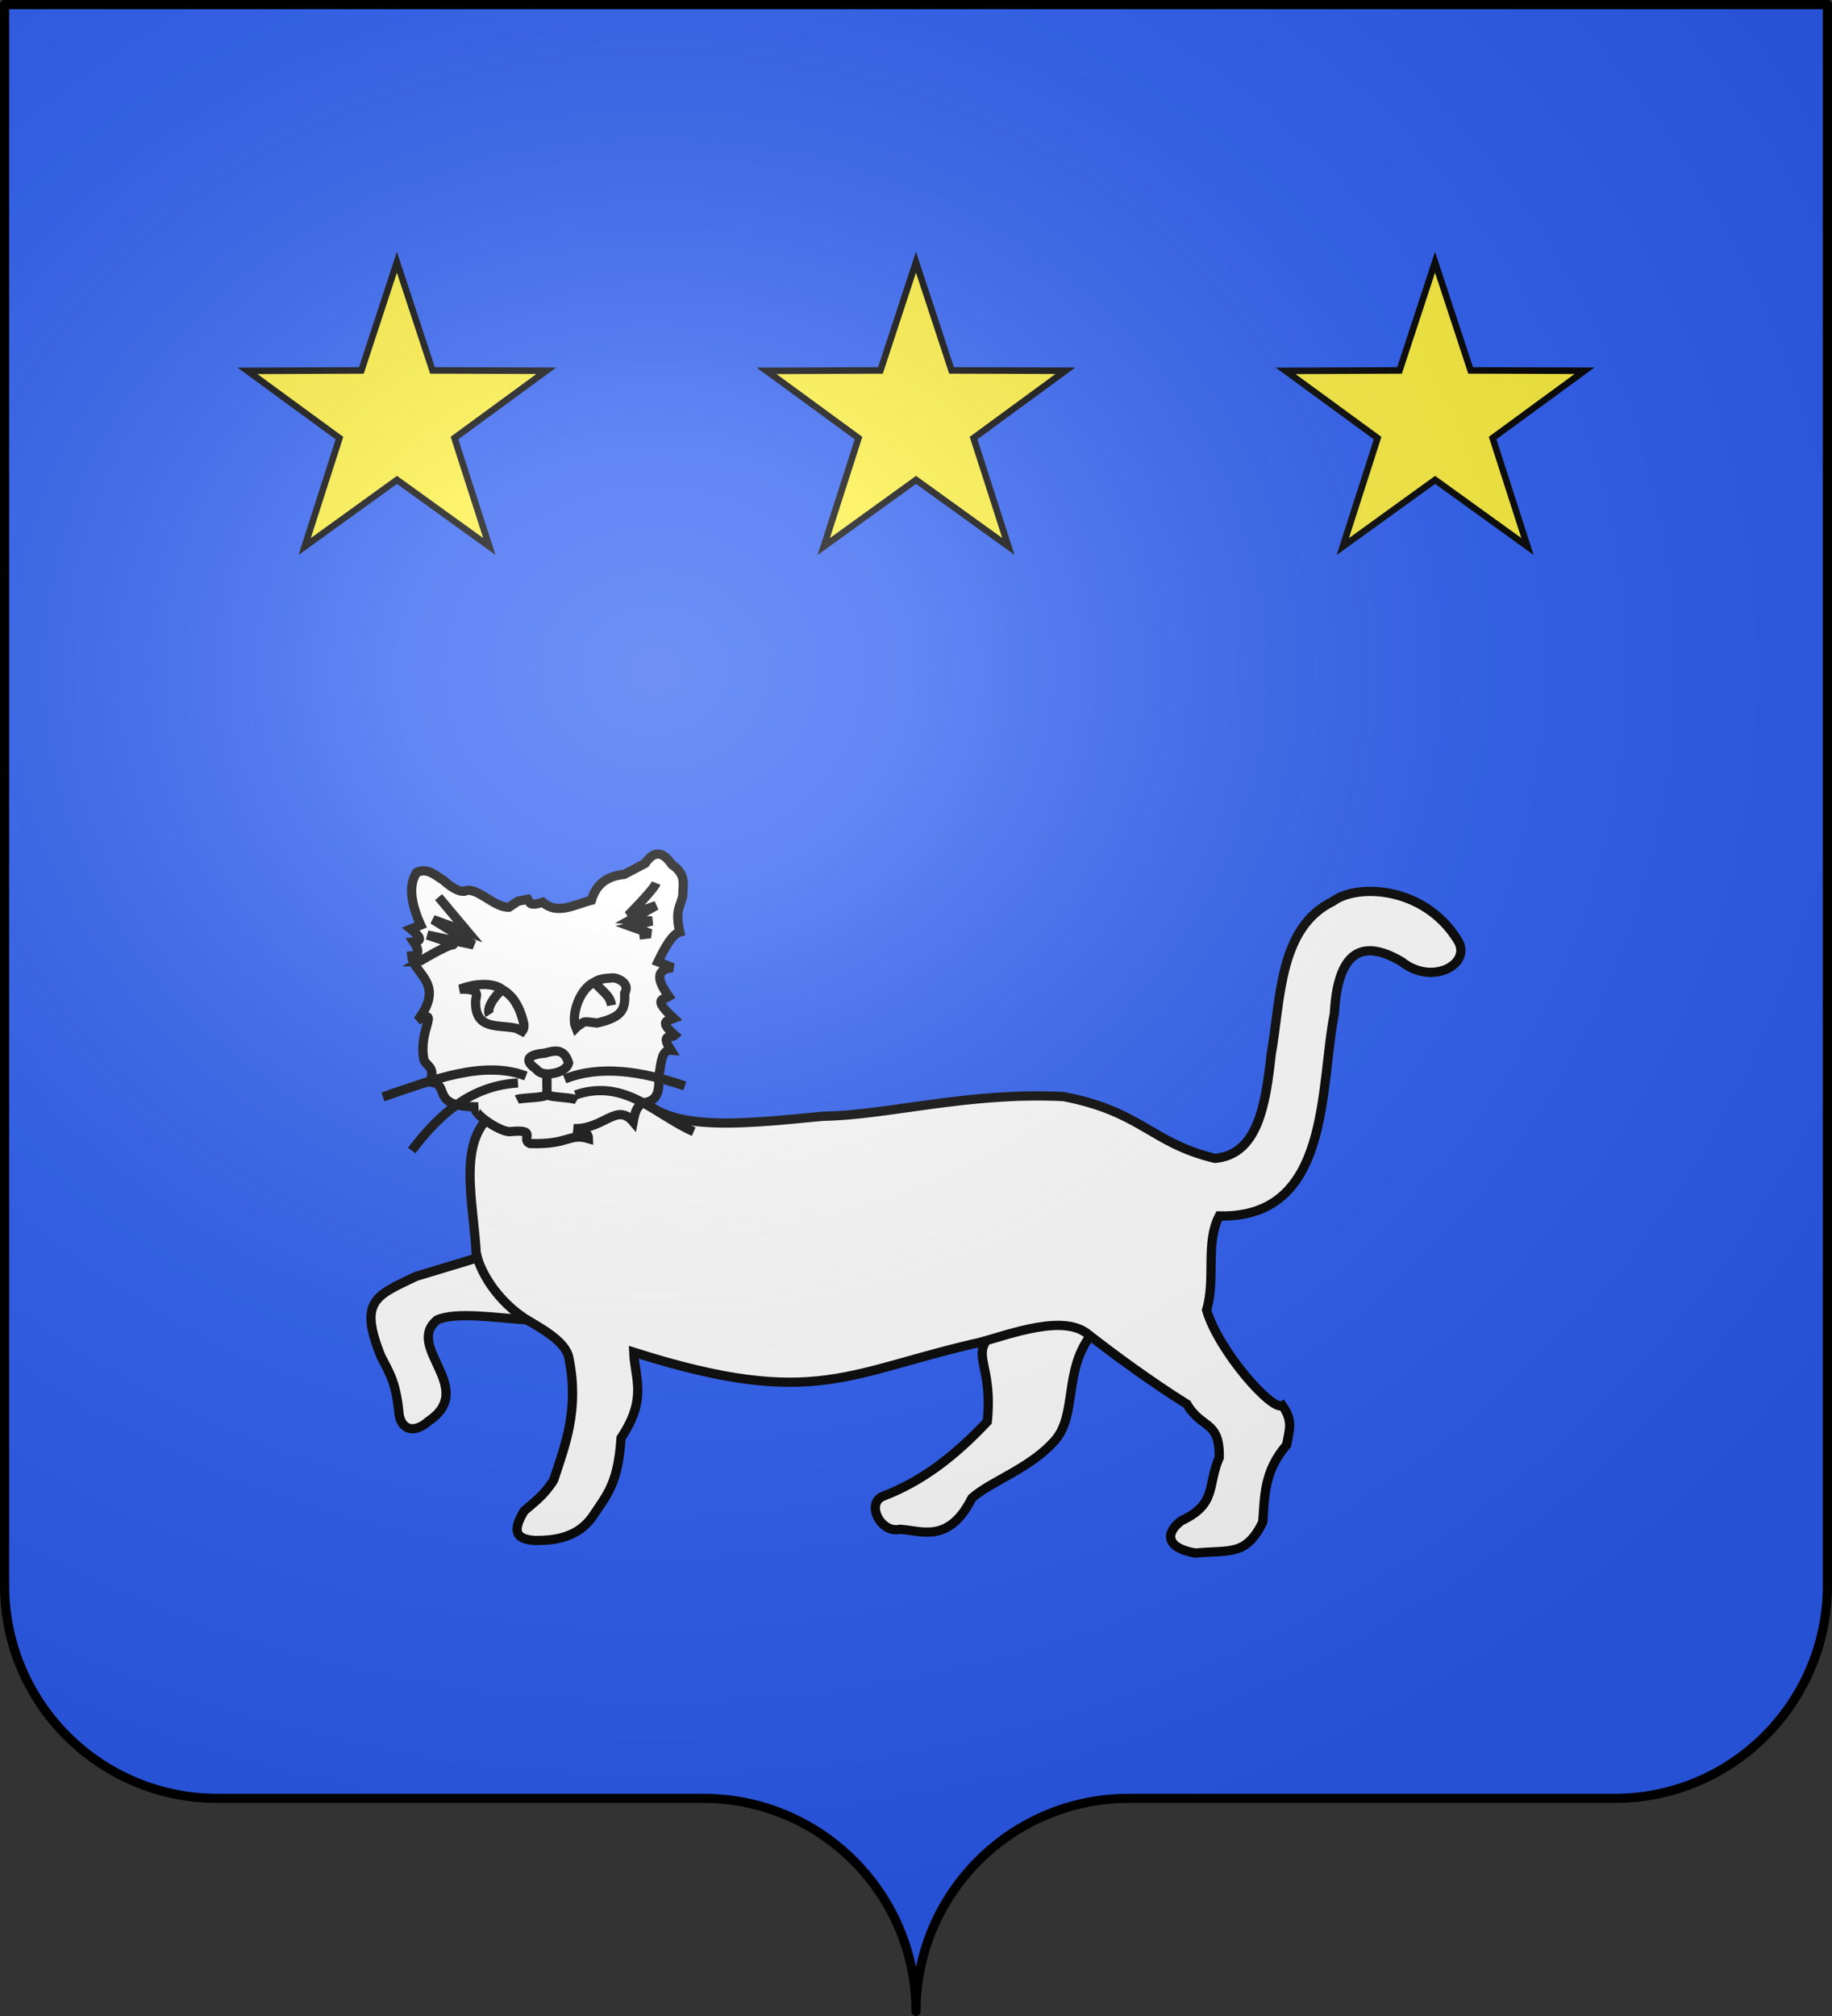 <?xml version="1.0" encoding="UTF-8" standalone="no"?>
<svg
   xmlns:dc="http://purl.org/dc/elements/1.1/"
   xmlns:cc="http://web.resource.org/cc/"
   xmlns:rdf="http://www.w3.org/1999/02/22-rdf-syntax-ns#"
   xmlns:svg="http://www.w3.org/2000/svg"
   xmlns="http://www.w3.org/2000/svg"
   xmlns:xlink="http://www.w3.org/1999/xlink"
   xmlns:sodipodi="http://sodipodi.sourceforge.net/DTD/sodipodi-0.dtd"
   xmlns:inkscape="http://www.inkscape.org/namespaces/inkscape"
   height="660"
   width="600"
   version="1.0"
   id="svg2"
   sodipodi:version="0.32"
   inkscape:version="0.45"
   sodipodi:docname="Blason famille it Gatto di Carmagnola.svg"
   sodipodi:docbase="C:\Documents and Settings\Henry SALOME\Mes documents\Mes images\Blasons\Inkscape\Blasons autres"
   inkscape:output_extension="org.inkscape.output.svg.inkscape"
   sodipodi:modified="true">
  <rect width="100%" height="100%" fill="#333333" stroke="none"/>
  <sodipodi:namedview
     inkscape:window-height="708"
     inkscape:window-width="1024"
     inkscape:pageshadow="2"
     inkscape:pageopacity="0.0"
     guidetolerance="10.0"
     gridtolerance="10.0"
     objecttolerance="10.0"
     borderopacity="1.0"
     bordercolor="#666666"
     pagecolor="#ffffff"
     id="base"
     showgrid="false"
     height="660px"
     inkscape:zoom="0.7757572"
     inkscape:cx="300.00006"
     inkscape:cy="330.00016"
     inkscape:window-x="0"
     inkscape:window-y="26"
     inkscape:current-layer="layer2" />
  <desc
     id="desc4">Flag of Canton of Valais (Wallis)</desc>
  <defs
     id="defs6">
    <linearGradient
       id="linearGradient2893">
      <stop
         style="stop-color:white;stop-opacity:0.314;"
         offset="0"
         id="stop2895" />
      <stop
         id="stop2897"
         offset="0.19"
         style="stop-color:white;stop-opacity:0.251;" />
      <stop
         style="stop-color:#6b6b6b;stop-opacity:0.125;"
         offset="0.6"
         id="stop2901" />
      <stop
         style="stop-color:black;stop-opacity:0.125;"
         offset="1"
         id="stop2899" />
    </linearGradient>
    <radialGradient
       inkscape:collect="always"
       xlink:href="#linearGradient2893"
       id="radialGradient11919"
       gradientUnits="userSpaceOnUse"
       gradientTransform="matrix(1.551,0,0,1.35,-227.894,-51.264)"
       cx="285.186"
       cy="200.448"
       fx="285.186"
       fy="200.448"
       r="300" />
  </defs>
  <g
     inkscape:groupmode="layer"
     id="layer1"
     inkscape:label="Fond écu"
     style="opacity:1;display:inline"
     sodipodi:insensitive="true">
    <path
       id="path2014"
       style="fill:#2b5df2;fill-opacity:1;fill-rule:nonzero;stroke:none;stroke-width:5;stroke-linecap:round;stroke-linejoin:round;stroke-miterlimit:4;stroke-dashoffset:0;stroke-opacity:1"
       d="M 300,658.499 C 300,619.995 331.203,588.746 369.65,588.746 C 408.097,588.746 490.403,588.746 528.85,588.746 C 567.297,588.746 598.5,557.496 598.5,518.992 L 598.5,1.5 L 1.5,1.5 L 1.5,518.992 C 1.5,557.496 32.703,588.746 71.15,588.746 C 109.597,588.746 191.903,588.746 230.35,588.746 C 268.797,588.746 300,619.995 300,658.499 z "
       sodipodi:nodetypes="cssccccssc" />
  </g>
  <g
     inkscape:groupmode="layer"
     id="layer2"
     inkscape:label="Meubles"
     style="display:inline"
     sodipodi:insensitive="true">
    <g
       id="g4042">
      <g
         transform="matrix(1.009,0,0,1.009,-11.8,-5.74)"
         id="g2433">
        <path
           style="fill:#ffffff;fill-rule:evenodd;stroke:#000000;stroke-width:3;stroke-linecap:butt;stroke-linejoin:miter;stroke-miterlimit:4;stroke-dasharray:none;stroke-opacity:1"
           d="M 173.186,366.04 C 159.183,374.776 165.697,396.138 166.35,413.894 L 146.752,419.818 C 133.559,426.144 128.078,427.702 135.358,445.796 C 138.547,451.876 140.249,454.549 141.283,464.938 C 142.214,469.543 146.054,470.975 150.854,466.761 C 166.708,456.038 142.92,442.738 153.589,433.947 C 159.757,431.281 172.043,433.204 182.757,433.947 C 189.41,437.781 195.737,441.681 196.429,446.708 C 199.648,463.033 195.257,474.284 191.416,485.903 C 188.226,491.01 185.035,493.102 181.845,495.929 C 177.757,502.654 179.287,505.022 185.035,505.5 C 193.092,505.661 200.203,503.932 204.633,496.841 C 209.23,490.084 212.334,486.265 213.292,472.23 C 221.931,459.327 217.735,452.842 217.394,444.429 C 277.01,463.33 286.767,450.61 331.788,440.783 C 328.043,446.171 333.889,450.254 332.152,466.965 C 321.456,478.28 311.117,486.191 298.619,491.052 C 292.424,493.21 297.57,503.385 303.748,501.885 C 310.773,502.272 319.607,506.746 327.169,491.762 C 333.367,486.231 346.002,482.223 354.068,473.099 C 361.298,464.919 356.946,450.635 365.571,439.173 C 372.524,444.541 385.222,453.99 396.96,461.292 C 401.734,469.494 407.686,466.388 407.443,478.611 C 403.473,487.801 406.811,493.669 395.137,499.119 C 389.752,503.155 390.185,507.957 399.695,509.602 C 410.947,508.528 416.065,510.676 421.571,499.575 C 422.235,490.916 421.908,483.168 429.319,474.509 C 430.221,469.495 431.498,466.761 427.952,461.748 C 424.492,463.621 407.179,443.867 403.341,430.757 C 406.365,420.637 402.846,409.016 407.443,400.221 C 443.751,401.061 440.014,358.585 444.814,334.593 C 445.791,316.34 452.354,309.262 466.69,317.73 C 476.71,325.701 489.496,318.354 484.921,310.894 C 474.132,293.206 452.256,292.294 444.359,298.133 C 426.764,306.752 427.492,329.729 424.305,347.81 C 422.473,364.569 419.843,380.291 406.075,381.535 C 385.253,376.568 382.376,366.344 356.854,361.482 C 325.991,359.926 299.606,367.596 278.92,367.863 C 250.201,370.645 224.191,373.576 217.394,357.836 L 173.186,366.04 z "
           id="path2427"
           sodipodi:nodetypes="ccccccccccccccccccccccccccccccccccccccccc" />
        <path
           style="fill:#ffffff;fill-opacity:1;fill-rule:evenodd;stroke:#000000;stroke-width:3;stroke-linecap:butt;stroke-linejoin:miter;stroke-miterlimit:4;stroke-dasharray:none;stroke-opacity:1"
           d="M 148.242,305.83 C 144.644,297.873 144.54,292.412 146.953,288.75 C 150.466,287.159 152.955,289.666 155.654,291.328 C 158.314,293.72 160.621,295.057 162.422,294.873 C 166.289,292.988 172.09,300.356 176.924,300.029 L 179.824,298.096 L 183.047,297.451 C 183.722,298.335 183.165,299.958 187.881,298.418 C 192.512,302.632 198.24,299.162 203.672,297.773 C 205.319,292.134 209.23,289.89 214.307,289.395 L 221.074,285.85 C 223.596,282.173 226.396,281.279 229.775,286.172 C 234.645,289.502 233.323,292.832 233.32,296.162 C 232.743,299.711 230.625,300.694 232.354,308.086 C 229.99,308.754 227.627,312.826 225.264,317.754 L 230.098,319.688 C 225.335,320.045 224.131,322.668 228.809,329.033 C 227.258,330.068 223.07,329.424 230.42,336.123 C 228.565,336.859 225.221,336.768 230.742,341.602 C 229.684,342.585 225.859,340.8 229.453,346.436 C 226.335,346.181 226.258,350.994 225.586,354.814 C 225.635,359.131 225.614,363.398 219.785,363.516 C 218.926,365.104 218.066,364.936 217.207,369.639 C 211.823,363.322 207.837,372.118 197.871,371.895 C 200.455,372.32 202.668,372.993 202.705,375.117 C 196.367,373.267 196.475,377.138 183.691,376.729 C 180.514,375.235 186.537,371.953 177.246,372.861 C 173.614,373.088 162.706,365.264 166.934,364.805 C 150.536,364.911 158.485,357.283 151.143,356.748 C 153.533,351.641 149.359,351.467 149.209,349.014 C 147.593,339.587 154.681,332.736 147.275,336.768 C 156.537,324.629 145.882,321.836 145.342,315.82 C 147.705,315.605 147.92,314.102 145.986,311.309 C 149.427,310.987 147.499,309.132 145.02,307.119 L 148.242,305.83 z "
           id="path3389"
           sodipodi:nodetypes="ccccccccccccccccccccccccccccccccccc" />
        <path
           style="fill:#ffffff;fill-opacity:1;fill-rule:evenodd;stroke:#000000;stroke-width:3;stroke-linecap:butt;stroke-linejoin:miter;stroke-miterlimit:4;stroke-dasharray:none;stroke-opacity:1"
           d="M 161,326.631 C 165.016,325.08 171.099,324.152 174.702,326.686 C 170.553,330.667 169.824,333.656 170.593,334.872 C 169.802,333.664 170.58,330.665 174.716,326.72 C 175.865,327.416 177.076,328.356 178.091,329.593 C 180.101,332.174 181.056,335.035 181.765,338.091 C 181.809,339.15 181.613,339.751 181.185,340.308 C 180.605,340.016 180.028,339.717 179.286,339.342 C 173.592,338.041 165.808,340.121 166.069,330.505 C 166.258,328.53 167.892,326.461 161,326.631 z "
           id="path2416"
           sodipodi:nodetypes="cccccccccc" />
        <path
           style="fill:#ffffff;fill-rule:evenodd;stroke:#000000;stroke-width:3;stroke-linecap:butt;stroke-linejoin:miter;stroke-miterlimit:4;stroke-dasharray:none;stroke-opacity:1"
           d="M 198.654,339.113 C 198.503,338.722 198.311,338.288 198.238,337.821 C 197.562,333.498 200.23,326.375 204.554,324.39 C 208.535,328.539 209.634,328.86 210.205,331.877 C 209.642,328.881 208.532,328.512 204.588,324.375 C 205.936,323.465 207.7,323.104 210.722,322.966 C 212.131,323.002 216.33,324.654 214.47,327.942 C 214.619,332.912 214.041,335.7 205.472,337.615 C 203.974,337.471 201.607,336.958 200.914,337.453 C 199.881,338.32 199.255,338.48 198.654,339.113 z "
           id="path3387"
           sodipodi:nodetypes="cccccccccc" />
        <path
           style="fill:none;fill-rule:evenodd;stroke:#000000;stroke-width:3;stroke-linecap:butt;stroke-linejoin:miter;stroke-miterlimit:4;stroke-dasharray:none;stroke-opacity:1"
           d="M 182.402,354.814 C 168.669,349.549 152.222,356.045 135.996,361.582"
           id="path3393"
           sodipodi:nodetypes="cc" />
        <path
           style="fill:none;fill-rule:evenodd;stroke:#000000;stroke-width:3;stroke-linecap:butt;stroke-linejoin:miter;stroke-miterlimit:4;stroke-dasharray:none;stroke-opacity:1"
           d="M 179.824,357.07 C 164.848,357.908 154.337,367.039 145.342,378.984"
           id="path3395"
           sodipodi:nodetypes="cc" />
        <path
           style="fill:none;fill-rule:evenodd;stroke:#000000;stroke-width:3;stroke-linecap:butt;stroke-linejoin:miter;stroke-miterlimit:4;stroke-dasharray:none;stroke-opacity:1"
           d="M 194.971,355.781 C 206.514,351.2 219.853,353.2 233.965,358.037"
           id="path3397"
           sodipodi:nodetypes="cc" />
        <path
           style="fill:none;fill-rule:evenodd;stroke:#000000;stroke-width:3;stroke-linecap:butt;stroke-linejoin:miter;stroke-miterlimit:4;stroke-dasharray:none;stroke-opacity:1"
           d="M 198.516,360.938 C 214.681,355.443 224.561,367.546 236.865,372.861"
           id="path3399"
           sodipodi:nodetypes="cc" />
        <path
           style="fill:none;fill-rule:evenodd;stroke:#000000;stroke-width:3;stroke-linecap:butt;stroke-linejoin:miter;stroke-miterlimit:4;stroke-dasharray:none;stroke-opacity:1"
           d="M 199.004,362.624 C 197.436,361.683 190.489,361.806 189.208,360.876 C 189.233,358.347 189.283,356.899 189.17,354.17 C 194.169,353.994 195.97,351.844 196.26,350.625 C 194.883,345.95 192.061,346.369 188.525,347.402 C 181.838,347.927 182.654,350.36 185.303,352.236 C 186.174,352.806 186.344,353.901 189.15,354.17 L 189.269,360.956 C 187.742,361.992 180.742,361.811 179.472,362.454"
           id="path3401"
           sodipodi:nodetypes="ccccccccc" />
        <path
           style="fill:none;fill-rule:evenodd;stroke:#000000;stroke-width:3;stroke-linecap:butt;stroke-linejoin:miter;stroke-miterlimit:4;stroke-dasharray:none;stroke-opacity:1"
           d="M 154.044,296.765 L 163.615,308.159 L 152.221,304.057 L 165.438,312.261 L 150.398,309.071 C 150.398,309.071 160.425,312.261 158.602,312.261 C 156.779,312.261 147.664,317.73 147.664,317.73 L 148.12,317.73"
           id="path3403" />
        <path
           style="fill:none;fill-rule:evenodd;stroke:#000000;stroke-width:3;stroke-linecap:butt;stroke-linejoin:miter;stroke-miterlimit:4;stroke-dasharray:none;stroke-opacity:1"
           d="M 224.686,292.208 C 223.774,294.487 215.571,302.69 215.571,302.69 L 224.686,299.5 L 216.482,304.057 L 223.319,304.513 L 216.482,306.336 L 222.863,308.615 L 219.217,309.071"
           id="path3405" />
        <path
           style="fill:none;fill-rule:evenodd;stroke:#000000;stroke-width:3;stroke-linecap:butt;stroke-linejoin:miter;stroke-miterlimit:4;stroke-dasharray:none;stroke-opacity:1"
           d="M 166.35,412.299 C 167.075,417.198 172.555,427.908 183.668,434.516"
           id="path3398"
           sodipodi:nodetypes="cc" />
        <path
           style="fill:none;fill-rule:evenodd;stroke:#000000;stroke-width:3;stroke-linecap:butt;stroke-linejoin:miter;stroke-miterlimit:4;stroke-dasharray:none;stroke-opacity:1"
           d="M 365.229,438.96 C 357.595,431.71 339.593,438.557 329.794,441.239"
           id="path2431"
           sodipodi:nodetypes="cc" />
      </g>
      <g
         id="g4033">
        <path
           style="fill:#fcef3c;fill-opacity:1;fill-rule:evenodd;stroke:#000000;stroke-width:2.138;stroke-linecap:butt;stroke-linejoin:miter;stroke-miterlimit:4;stroke-dasharray:none;stroke-opacity:1"
           d="M 130.013,157.105 L 99.78,178.931 L 111.17,143.425 L 81.069,121.416 L 118.357,121.276 L 129.987,85.848 L 141.643,121.267 L 178.931,121.38 L 148.847,143.411 L 160.262,178.909 L 130.013,157.105 z "
           id="path3056" />
        <path
           style="fill:#fcef3c;fill-opacity:1;fill-rule:evenodd;stroke:#000000;stroke-width:2.138;stroke-linecap:butt;stroke-linejoin:miter;stroke-miterlimit:4;stroke-dasharray:none;stroke-opacity:1"
           d="M 300.013,157.105 L 269.78,178.931 L 281.17,143.425 L 251.069,121.416 L 288.357,121.276 L 299.987,85.848 L 311.643,121.267 L 348.931,121.38 L 318.847,143.411 L 330.262,178.909 L 300.013,157.105 z "
           id="path4029" />
        <path
           style="fill:#fcef3c;fill-opacity:1;fill-rule:evenodd;stroke:#000000;stroke-width:2.138;stroke-linecap:butt;stroke-linejoin:miter;stroke-miterlimit:4;stroke-dasharray:none;stroke-opacity:1"
           d="M 470.013,157.105 L 439.78,178.931 L 451.17,143.425 L 421.069,121.416 L 458.357,121.276 L 469.987,85.848 L 481.643,121.267 L 518.931,121.38 L 488.847,143.411 L 500.262,178.909 L 470.013,157.105 z "
           id="path4031" />
      </g>
    </g>
  </g>
  <g
     inkscape:groupmode="layer"
     id="layer3"
     inkscape:label="Reflet final"
     sodipodi:insensitive="true">
    <path
       id="path2875"
       style="fill:url(#radialGradient11919);fill-opacity:1;fill-rule:evenodd;stroke:none;stroke-width:3;stroke-linecap:butt;stroke-linejoin:miter;stroke-miterlimit:4;stroke-dasharray:none;stroke-opacity:1"
       d="M 1.5,1.5 L 1.5,518.991 C 1.5,557.496 32.703,588.746 71.15,588.746 C 109.597,588.746 191.903,588.746 230.35,588.746 C 268.797,588.745 300,619.996 300,658.5 C 300,619.996 331.203,588.746 369.65,588.746 C 408.097,588.745 490.403,588.746 528.85,588.746 C 567.297,588.746 598.5,557.496 598.5,518.991 L 598.5,1.5 L 1.5,1.5 z " />
  </g>
  <g
     inkscape:groupmode="layer"
     id="layer4"
     inkscape:label="Contour final"
     sodipodi:insensitive="true">
    <path
       id="path1572"
       style="fill:none;fill-opacity:1;fill-rule:nonzero;stroke:#000000;stroke-width:3;stroke-linecap:round;stroke-linejoin:round;stroke-miterlimit:4;stroke-dasharray:none;stroke-dashoffset:0;stroke-opacity:1"
       d="M 300,658.5 C 300,619.996 331.203,588.746 369.65,588.746 C 408.097,588.746 490.403,588.746 528.85,588.746 C 567.297,588.746 598.5,557.497 598.5,518.993 L 598.5,1.5 L 1.5,1.5 L 1.5,518.993 C 1.5,557.497 32.703,588.746 71.15,588.746 C 109.597,588.746 191.903,588.746 230.35,588.746 C 268.797,588.746 300,619.996 300,658.5 z "
       sodipodi:nodetypes="cssccccssc" />
  </g>
</svg>
